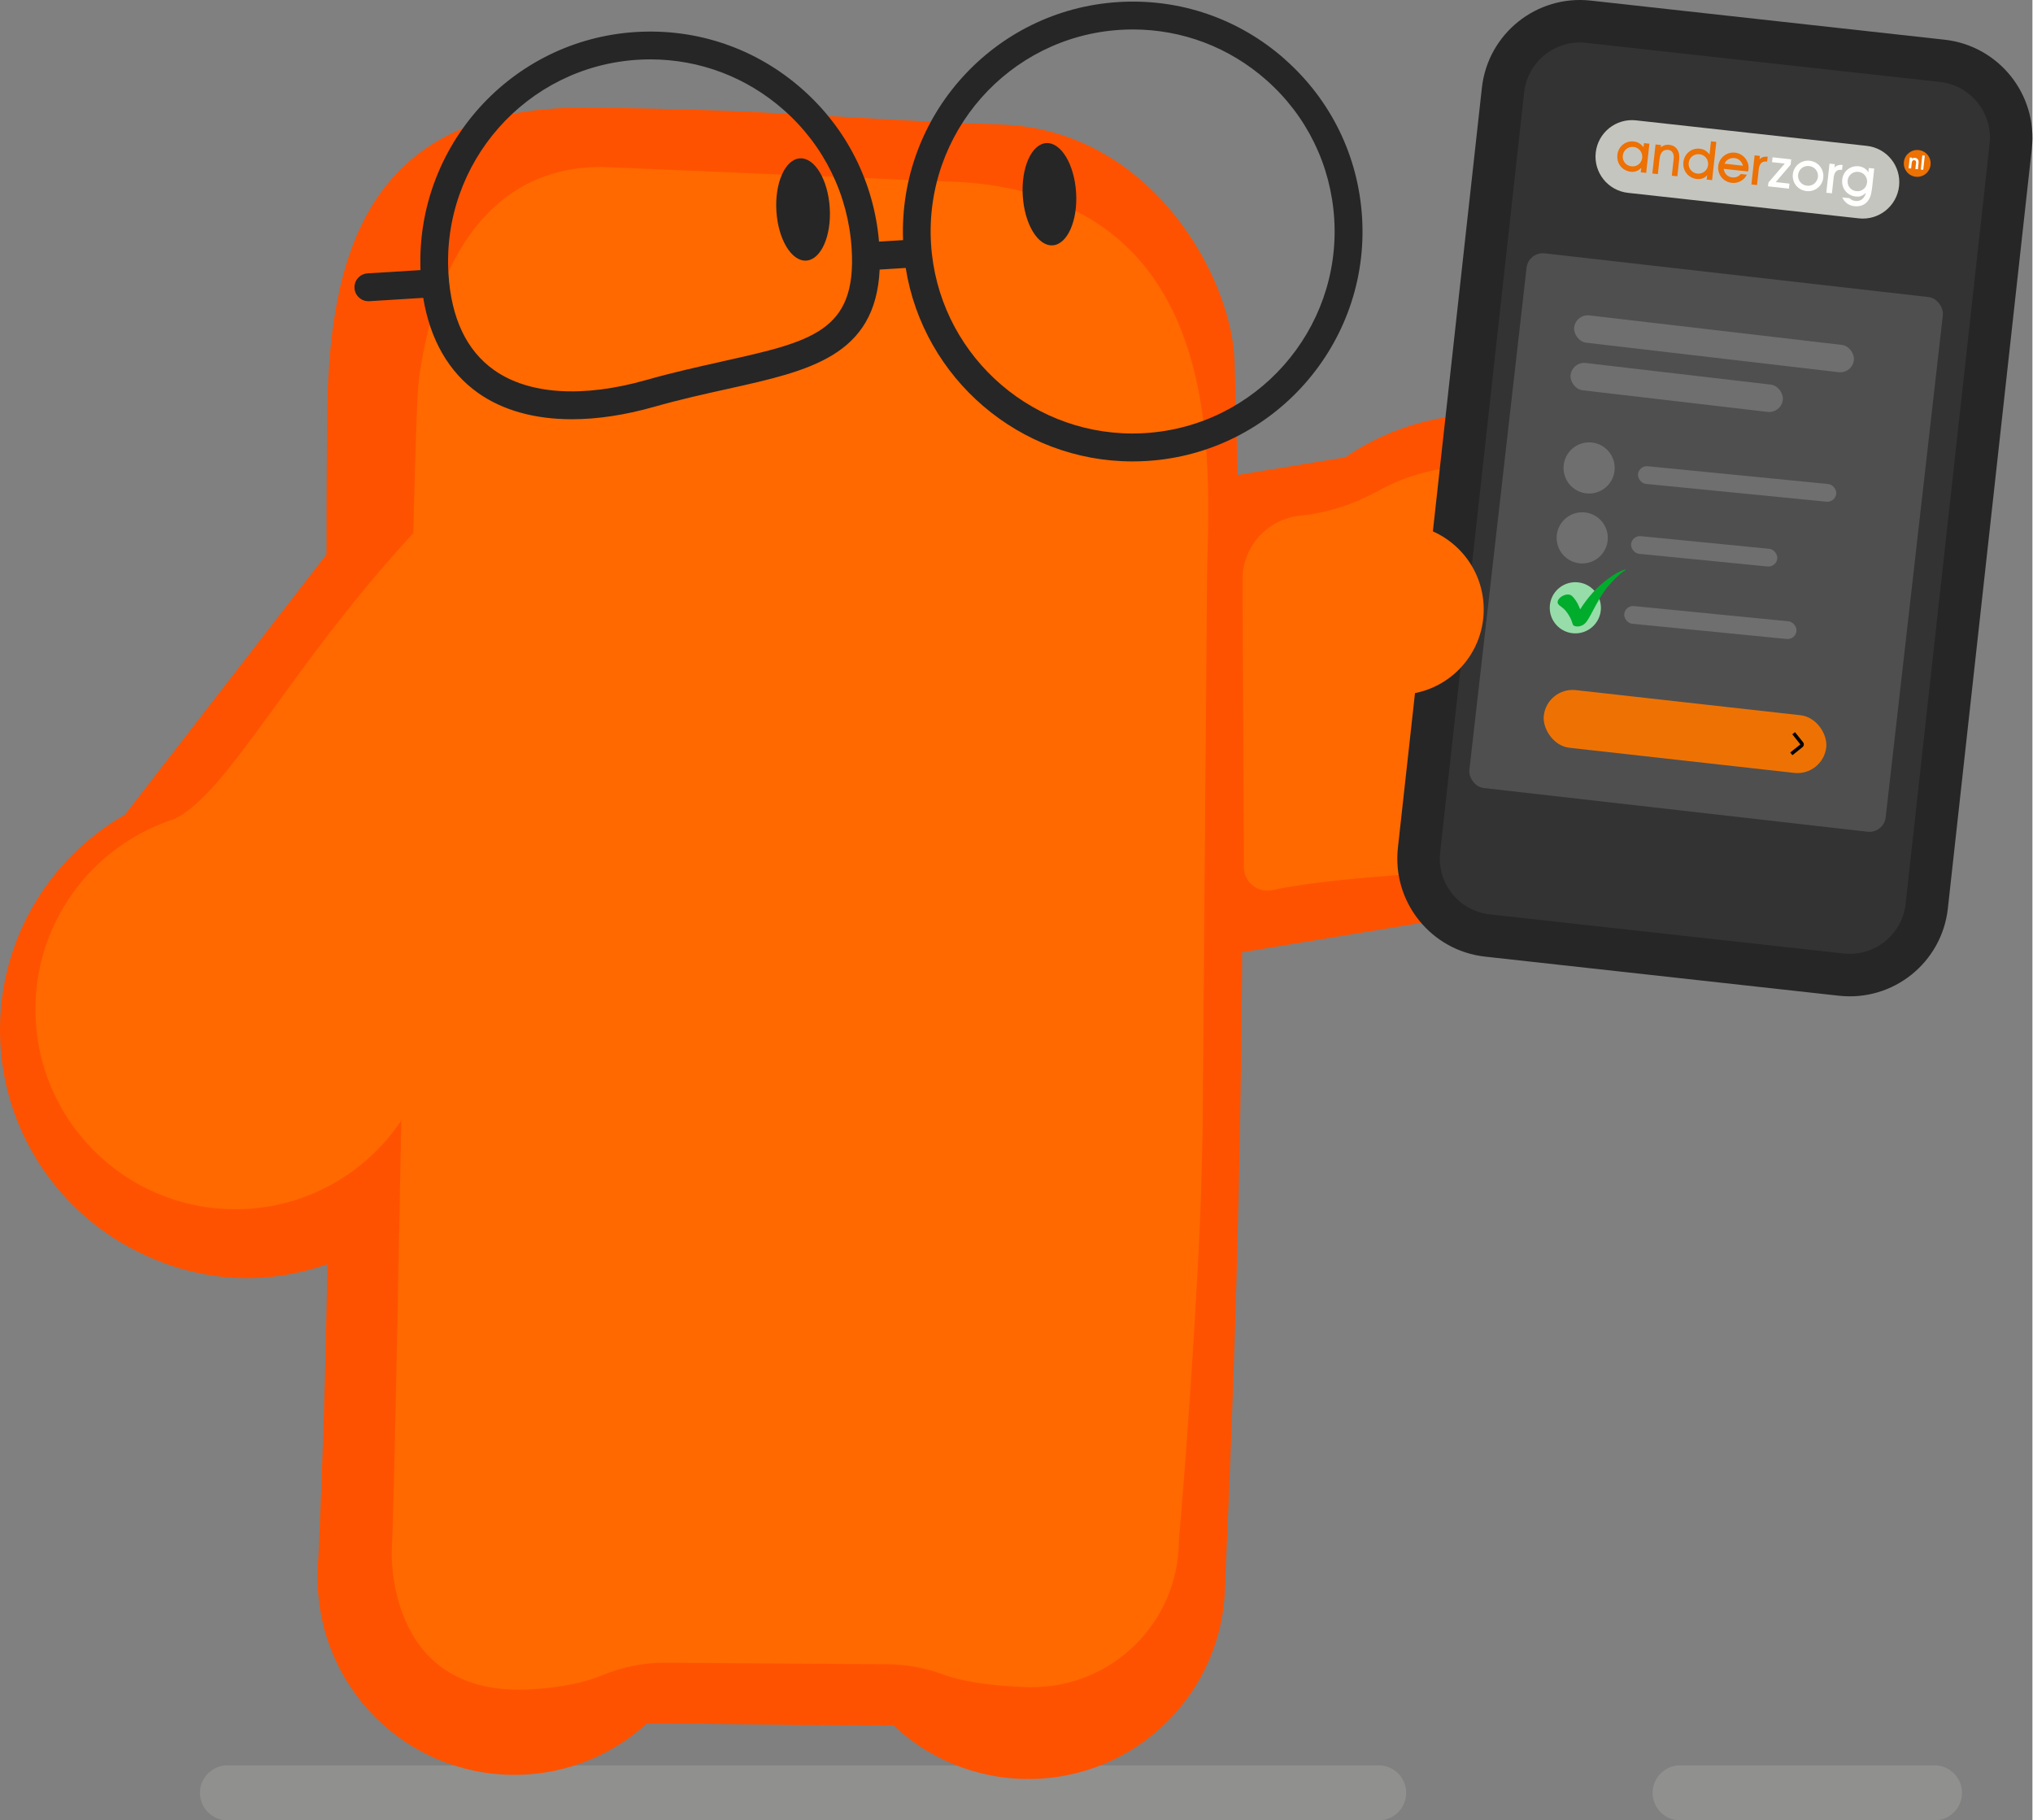 <?xml version="1.0" encoding="UTF-8" standalone="no"?>
<svg
   width="497"
   height="445"
   viewBox="0 0 497.495 445.57"
   fill="none"
   version="1.1"
   id="svg39"
   preserveAspectRatio="xMinYMid"
   xmlns="http://www.w3.org/2000/svg"
   xmlns:svg="http://www.w3.org/2000/svg">
  <rect x="0" y="0" width="497.495" height="445.57" fill="#808080" stroke="none"/>
  <defs
     id="defs39" />
  <path
     opacity="0.25"
     d="m 55.674,445.57 h 281.803 c 3.716,0 6.728,-3.012 6.728,-6.728 v -0.01 c 0,-3.715 -3.012,-6.728 -6.728,-6.728 H 55.674 c -3.716,0 -6.728,3.013 -6.728,6.728 v 0.01 c 0,3.716 3.012,6.728 6.728,6.728 z"
     fill="#c3c2bb"
     id="path1" />
  <path
     opacity="0.25"
     d="m 411.253,445.57 h 62.283 c 3.716,0 6.728,-3.012 6.728,-6.728 v -0.01 c 0,-3.715 -3.012,-6.728 -6.728,-6.728 h -62.283 c -3.715,0 -6.727,3.013 -6.727,6.728 v 0.01 c 0,3.716 3.012,6.728 6.727,6.728 z"
     fill="#c3c2bb"
     id="path2" />
  <path
     d="m 107.158,289.113 130.796,-168.907 C 256.75,94.428 251.087,58.299 225.32,39.503 c -25.777,-18.797 -61.903,-13.134 -80.698,12.635 L 13.825,221.045 c -18.795,25.778 -13.132,61.907 12.634,80.703 25.776,18.797 61.903,13.134 80.698,-12.635 z"
     fill="#ff5200"
     id="path3" />
  <path
     d="m 60.575,312.646 c 33.454,0 60.575,-27.123 60.575,-60.58 0,-33.456 -27.121,-60.579 -60.575,-60.579 -33.455,0 -60.575,27.123 -60.575,60.579 0,33.457 27.12,60.58 60.575,60.58 z"
     fill="#ff5200"
     id="path4" />
  <path
     d="m 371.494,222.031 -210.811,34.547 c -31.615,4.247 -60.682,-17.938 -64.929,-49.555 -4.247,-31.618 17.936,-60.687 49.551,-64.934 l 210.811,-34.547 c 31.616,-4.248 60.683,17.937 64.93,49.555 4.247,31.617 -17.936,60.686 -49.552,64.934 z"
     fill="#ff5200"
     id="path5" />
  <path
     d="m 363.429,222.568 c 33.455,0 60.575,-27.122 60.575,-60.579 0,-33.457 -27.12,-60.579 -60.575,-60.579 -33.454,0 -60.574,27.122 -60.574,60.579 0,33.457 27.12,60.579 60.574,60.579 z"
     fill="#ff5200"
     id="path6" />
  <path
     d="m 251.741,435.454 c 26.585,0 48.136,-21.553 48.136,-48.139 0,-26.587 -21.551,-48.139 -48.136,-48.139 -26.585,0 -48.136,21.552 -48.136,48.139 0,26.586 21.551,48.139 48.136,48.139 z"
     fill="#ff5200"
     id="path7" />
  <path
     d="m 125.895,434.438 c 26.584,0 48.136,-21.552 48.136,-48.139 0,-26.586 -21.552,-48.139 -48.136,-48.139 -26.585,0 -48.136,21.553 -48.136,48.139 0,26.587 21.551,48.139 48.136,48.139 z"
     fill="#ff5200"
     id="path8" />
  <path
     d="m 116.6,422.057 c 46.866,-0.752 93.713,0.879 140.57,0.127 22.505,-0.381 41.75,-13.905 42.697,-34.489 4.843,-104.939 5.477,-194.304 2.324,-299.302 -0.615,-20.593 -20.504,-56.722 -57.216,-57.923 -38.616,-1.259 -54.561,-3.73 -101.427,-4.111 -55.029,-0.439 -63.182,37.945 -63.494,76.603 -0.869,107.927 2.714,173.613 -2.266,281.423 -0.976,21.179 16.296,38.043 38.812,37.662 z"
     fill="#ff5200"
     id="path9" />
  <path
     d="m 102.51,93.129 c 3.398,-25.554 15.144,-52.269 44.787,-52.269 l 81.45,3.466 c 76.832,0.547 66.365,75.538 66.677,100.741 l -1.074,133.324 c -0.224,6.904 -0.332,14.257 -0.634,20.867 -1.797,39.859 -5.175,78.155 -5.175,78.155 -0.156,19.764 -16.384,35.709 -36.146,35.543 -5.712,-0.049 -15.378,-0.791 -21.666,-3.134 -4.315,-1.602 -8.865,-2.422 -13.464,-2.461 l -54.482,-0.381 c -5.38,-0.039 -10.672,1.114 -15.642,3.174 -6.298,2.617 -15.212,3.456 -20.592,3.417 -32.24,-0.263 -30.649,-33.97 -30.649,-34.166 0,-0.019 0,-0.029 0,-0.048 1.25,-24.011 4.931,-273.68 6.601,-286.228 z"
     fill="#ff6900"
     id="path10" />
  <path
     d="m 122.878,39.493 2.285,0.185 c -0.86,-0.078 -1.602,-0.136 -2.285,-0.185 z"
     fill="#ff6900"
     id="path11" />
  <path
     d="m 119.802,39.249 1.299,0.107 c -0.518,-0.049 -0.937,-0.078 -1.299,-0.107 z"
     fill="#ff6900"
     id="path12" />
  <path
     d="m 318.272,126.221 c 6.717,-0.674 13.181,-2.812 19.088,-6.073 6.991,-3.848 15.056,-6.074 23.765,-6.064 23.619,0.019 44.016,17.215 48.087,40.484 3.564,20.427 -5.907,39.614 -21.968,49.857 -6.318,4.609 -13.875,7.685 -22.203,8.525 0,0 -36.146,1.162 -53.623,4.921 -3.564,0.771 -6.933,-1.963 -6.942,-5.615 l -0.332,-70.343 c -0.039,-8.095 6.082,-14.891 14.138,-15.692 z"
     fill="#ff6900"
     id="path13" />
  <path
     d="m 257.657,60.052 c 3.606,-0.224 6.182,-6.008 5.753,-12.919 -0.429,-6.911 -3.7,-12.332 -7.306,-12.108 -3.606,0.223 -6.181,6.007 -5.753,12.918 0.429,6.911 3.7,12.332 7.306,12.109 z"
     fill="#262626"
     id="path14" />
  <path
     d="m 197.351,63.788 c 3.606,-0.223 6.182,-6.007 5.753,-12.918 -0.429,-6.911 -3.699,-12.333 -7.305,-12.109 -3.606,0.224 -6.182,6.008 -5.753,12.919 0.428,6.911 3.699,12.332 7.305,12.108 z"
     fill="#262626"
     id="path15" />
  <path
     d="m 57.587,295.987 c 27.011,0 48.907,-21.898 48.907,-48.91 0,-27.013 -21.896,-48.911 -48.907,-48.911 -27.01,0 -48.907,21.898 -48.907,48.911 0,27.012 21.896,48.91 48.907,48.91 z"
     fill="#ff6900"
     id="path16" />
  <path
     d="m 42.531,200.568 c 13.455,-6.425 27.945,-36.783 58.583,-70.011 6.288,15.359 23.59,33.082 25.259,49.594 1.67,16.511 -0.136,33.599 -6.971,48.725 -6.835,15.125 -18.991,28.131 -34.378,34.341"
     fill="#ff6900"
     id="path17" />
  <path
     d="M 314.493,14.486 C 303.226,4.536 288.775,-0.425 273.768,0.503 243.266,2.397 219.901,28.391 221.053,58.778 l -5.887,0.361 c -1.24,-14.461 -7.87,-27.673 -18.796,-37.32 -11.267,-9.95 -25.718,-14.91 -40.725,-13.983 -30.502,1.894 -53.867,27.888 -52.715,58.275 l -12.966,0.801 c -1.884,0.117 -3.31,1.738 -3.193,3.612 0.108,1.807 1.611,3.203 3.398,3.203 0.068,0 0.147,0 0.215,0 l 13.21,-0.82 c 1.68,10.204 6.249,18.191 13.406,23.259 6.054,4.287 13.914,6.454 22.994,6.454 6.18,0 12.937,-1.005 20.065,-3.027 6.434,-1.826 12.644,-3.202 18.121,-4.413 20.016,-4.443 36.136,-8.027 37.142,-29.196 l 6.376,-0.4 c 4.325,27.106 27.885,47.358 55.517,47.358 1.162,0 2.343,-0.039 3.525,-0.108 30.961,-1.923 54.589,-28.678 52.666,-59.642 -0.928,-14.998 -7.645,-28.736 -18.913,-38.687 z m -137.797,74.015 c -5.565,1.23 -11.882,2.636 -18.502,4.511 -15.574,4.423 -28.804,3.554 -37.259,-2.431 -6.727,-4.765 -10.486,-12.684 -11.16,-23.533 -1.689,-27.213 19.078,-50.726 46.28,-52.416 1.045,-0.068 2.09,-0.098 3.135,-0.098 12.048,0 23.55,4.335 32.66,12.381 9.9,8.739 15.798,20.818 16.618,34 1.259,20.242 -9.784,22.693 -31.772,27.565 z M 280.31,106.009 c -1.035,0.068 -2.07,0.097 -3.095,0.097 -25.874,0 -47.687,-20.212 -49.317,-46.381 -1.689,-27.214 19.078,-50.727 46.28,-52.416 1.045,-0.068 2.09,-0.098 3.135,-0.098 12.048,0 23.55,4.335 32.66,12.381 9.9,8.739 15.797,20.818 16.618,34 1.689,27.214 -19.079,50.726 -46.281,52.416 z"
     fill="#262626"
     id="path18" />
  <rect
     x="373.01"
     y="-34.352"
     width="115.081"
     height="219.321"
     transform="rotate(6.306)"
     fill="#333333"
     id="rect18" />
  <rect
     x="378.686"
     y="18.837"
     width="102.558"
     height="131.721"
     rx="4"
     transform="rotate(6.496)"
     fill="#4f4f4f"
     id="rect19" />
  <rect
     x="392.022"
     y="31.518"
     width="68.933"
     height="6.725"
     rx="3.363"
     transform="rotate(6.666)"
     fill="#6f6f6f"
     id="rect20" />
  <rect
     x="392.502"
     y="43.19"
     width="52.306"
     height="6.725"
     rx="3.363"
     transform="rotate(6.666)"
     fill="#6f6f6f"
     id="rect21" />
  <rect
     x="395.014"
     y="125.01"
     width="69.57"
     height="14.198"
     rx="7.099"
     transform="rotate(6.38)"
     fill="#ee7203"
     id="rect22" />
  <path
     fill-rule="evenodd"
     clip-rule="evenodd"
     d="m 439.38,179.208 1.978,2.476 c 0.136,0.169 0.206,0.39 0.18,0.622 -0.026,0.233 -0.143,0.433 -0.313,0.568 l -2.476,1.978 -0.528,-0.662 2.474,-1.978 -1.978,-2.476 z"
     fill="#000000"
     id="path22" />
  <path
     d="M 475.997,9.719 389.39,0.148 C 376.133,-1.317 364.199,8.242 362.734,21.499 L 342.179,207.5 c -1.464,13.257 8.094,25.191 21.351,26.656 l 86.607,9.57 c 13.257,1.465 25.191,-8.094 26.656,-21.35 L 497.347,36.375 c 1.465,-13.257 -8.094,-25.191 -21.35,-26.656 z m -9.544,211.514 c -0.833,7.543 -7.623,12.988 -15.173,12.153 l -86.607,-9.57 c -7.544,-0.834 -12.988,-7.624 -12.154,-15.174 L 373.074,22.642 c 0.833,-7.543 7.623,-12.988 15.173,-12.154 l 86.607,9.571 c 7.544,0.834 12.988,7.623 12.154,15.173 z"
     fill="#262626"
     id="path23" />
  <path
     fill-rule="evenodd"
     clip-rule="evenodd"
     d="m 472.562,40.359 c -0.199,1.805 -1.823,3.103 -3.626,2.904 -1.804,-0.199 -3.104,-1.821 -2.905,-3.626 0.199,-1.803 1.823,-3.104 3.626,-2.904 1.804,0.199 3.105,1.823 2.905,3.626 z"
     fill="#ed7103"
     id="path24" />
  <path
     fill-rule="evenodd"
     clip-rule="evenodd"
     d="m 467.477,38.533 0.574,0.064 -0.028,0.258 0.059,-0.046 c 0.173,-0.133 0.396,-0.196 0.676,-0.17 0.516,0.045 0.88,0.441 0.881,0.992 0,0.129 -0.007,0.254 -0.02,0.377 l -0.157,1.421 -0.616,-0.068 0.172,-1.563 c 0.035,-0.334 -0.124,-0.544 -0.401,-0.586 -0.362,-0.055 -0.593,0.144 -0.658,0.634 -0.01,0.083 -0.02,0.165 -0.03,0.249 l -0.126,1.151 -0.619,-0.068 z"
     fill="#fffffe"
     id="path25" />
  <path
     fill-rule="evenodd"
     clip-rule="evenodd"
     d="m 470.164,41.507 0.603,0.067 0.385,-3.485 -0.603,-0.066 z"
     fill="#fffffe"
     id="path26" />
  <path
     fill-rule="evenodd"
     clip-rule="evenodd"
     d="m 455.002,53.447 c 4.899,0.541 9.309,-2.992 9.851,-7.891 0.541,-4.9 -2.992,-9.31 -7.89,-9.851 l -56.51,-6.245 c -4.899,-0.541 -9.31,2.991 -9.852,7.891 -0.541,4.899 2.992,9.31 7.891,9.851 z"
     fill="#c5c5bf"
     id="path27" />
  <path
     fill-rule="evenodd"
     clip-rule="evenodd"
     d="m 397.215,38.319 c -0.013,1.285 0.905,2.285 2.187,2.397 1.086,0.095 2.042,-0.492 2.433,-1.491 0.074,-0.195 0.123,-0.398 0.147,-0.608 0.012,-0.117 0.015,-0.238 0.009,-0.359 -0.056,-1.186 -0.924,-2.132 -2.033,-2.276 -1.352,-0.176 -2.488,0.671 -2.708,1.945 -0.02,0.129 -0.034,0.26 -0.035,0.392 z m 5.088,-2.281 0.111,-1.008 1.325,0.147 -0.789,7.143 -1.336,-0.148 0.126,-1.072 -0.01,-0.004 -0.306,0.283 c -0.507,0.455 -1.147,0.698 -1.888,0.687 -0.33,-0.004 -0.659,-0.05 -0.976,-0.143 -1.768,-0.504 -2.863,-2.087 -2.665,-4.006 0.213,-2.069 1.989,-3.516 4.04,-3.29 0.858,0.095 1.559,0.467 2.114,1.117 z"
     fill="#ed7103"
     id="path28" />
  <path
     fill-rule="evenodd"
     clip-rule="evenodd"
     d="m 405.243,35.355 1.355,0.149 -0.07,0.564 0.011,0.004 0.142,-0.117 c 0.507,-0.405 1.187,-0.597 1.93,-0.509 1.656,0.194 2.645,1.524 2.426,3.531 l -0.454,4.178 -1.355,-0.15 0.458,-4.219 c 0.015,-0.127 0.02,-0.256 0.018,-0.385 -0.028,-1.067 -0.584,-1.662 -1.426,-1.724 -1.167,-0.088 -1.877,0.611 -2.065,2.319 l -0.401,3.621 -1.355,-0.15 z"
     fill="#ed7103"
     id="path29" />
  <path
     fill-rule="evenodd"
     clip-rule="evenodd"
     d="m 415.458,42.49 c 1.351,0.16 2.541,-0.808 2.654,-2.159 0.011,-0.15 0.011,-0.298 -0.005,-0.449 -0.118,-1.176 -0.996,-2.034 -2.164,-2.133 -1.275,-0.107 -2.343,0.706 -2.564,1.94 -0.249,1.376 0.689,2.639 2.079,2.801 z m 2.998,-4.667 0.357,-3.237 1.307,0.144 -1.035,9.365 -1.333,-0.147 0.126,-1.072 -0.011,-0.004 -0.129,0.153 c -0.47,0.547 -1.316,0.888 -2.337,0.792 -1.896,-0.179 -3.27,-1.62 -3.363,-3.495 -0.008,-0.201 -0.004,-0.407 0.018,-0.611 0.224,-2.103 1.999,-3.531 4.02,-3.316 0.864,0.092 1.588,0.48 2.129,1.129 z"
     fill="#ed7103"
     id="path30" />
  <path
     fill-rule="evenodd"
     clip-rule="evenodd"
     d="m 426.607,40.558 -0.021,-0.132 c -0.036,-0.216 -0.216,-0.601 -0.517,-0.959 -0.351,-0.415 -0.859,-0.691 -1.431,-0.768 -0.468,-0.06 -0.938,0.006 -1.351,0.194 -0.495,0.223 -0.851,0.558 -1.03,0.914 l -0.128,0.256 z m 1.293,1.423 -5.987,-0.655 0.054,0.225 c 0.263,1.085 0.93,1.716 1.983,1.861 0.815,0.112 1.575,-0.172 1.995,-0.662 l 0.142,-0.163 1.515,0.167 -0.169,0.289 c -0.457,0.777 -1.254,1.374 -2.211,1.623 -0.3,0.077 -0.609,0.114 -0.92,0.115 -0.272,-0.002 -0.541,-0.032 -0.806,-0.092 -1.583,-0.353 -2.696,-1.573 -2.901,-3.127 -0.038,-0.289 -0.047,-0.603 -0.008,-0.922 0.237,-2.049 2.078,-3.509 4.13,-3.271 0.953,0.108 1.815,0.569 2.419,1.292 0.636,0.761 0.947,1.735 0.868,2.673 -0.013,0.147 -0.033,0.295 -0.063,0.441 z"
     fill="#ed7103"
     id="path31" />
  <path
     fill-rule="evenodd"
     clip-rule="evenodd"
     d="m 429.494,38.023 1.306,0.144 -0.101,0.84 0.008,0.004 0.067,-0.078 c 0.31,-0.348 0.651,-0.531 1.382,-0.595 0.108,-0.007 0.537,0.015 0.537,0.015 l -0.133,1.204 -0.363,-0.024 c -0.942,-0.03 -1.54,0.58 -1.689,1.9 l -0.427,3.866 -1.374,-0.152 z"
     fill="#ed7103"
     id="path32" />
  <path
     fill-rule="evenodd"
     clip-rule="evenodd"
     d="m 432.876,44.679 3.992,-4.64 -3.109,-0.343 0.131,-1.187 4.563,0.504 -0.144,1.296 -3.646,4.265 3.367,0.372 -0.136,1.227 -5.121,-0.566 z"
     fill="#fffffe"
     id="path33" />
  <path
     fill-rule="evenodd"
     clip-rule="evenodd"
     d="m 440.272,43.865 c 0.317,0.888 1.094,1.49 2.073,1.59 1.079,0.109 2.053,-0.463 2.489,-1.526 0.085,-0.199 0.139,-0.41 0.162,-0.625 0.058,-0.497 -0.047,-1.011 -0.3,-1.457 -0.079,-0.138 -0.172,-0.266 -0.274,-0.385 -0.42,-0.483 -1.006,-0.777 -1.671,-0.828 -1.03,-0.081 -1.958,0.454 -2.392,1.377 -0.082,0.169 -0.141,0.347 -0.18,0.532 -0.092,0.436 -0.061,0.893 0.093,1.322 z m 2.734,-4.519 c 1.64,0.183 2.952,1.401 3.256,3.056 0.061,0.337 0.078,0.68 0.048,1.023 -0.184,2.096 -2.058,3.605 -4.179,3.343 -1.749,-0.218 -3.059,-1.52 -3.275,-3.224 -0.037,-0.287 -0.043,-0.582 -0.01,-0.873 0.219,-2.067 2.07,-3.559 4.16,-3.325 z"
     fill="#fffffe"
     id="path34" />
  <path
     fill-rule="evenodd"
     clip-rule="evenodd"
     d="m 458.774,41.27 -0.5,4.481 c -0.023,0.206 -0.049,0.409 -0.079,0.615 -0.088,0.565 -0.165,0.99 -0.249,1.303 -0.519,1.938 -1.971,2.99 -3.939,2.811 -1.403,-0.125 -2.481,-0.89 -3.058,-2.159 l 1.792,0.198 c 0.361,0.381 0.873,0.627 1.482,0.679 1.092,0.091 1.9,-0.431 2.347,-1.511 l 0.172,-0.467 -0.01,-0.007 -0.36,0.296 c -0.648,0.517 -1.326,0.708 -2.244,0.579 -1.967,-0.278 -3.295,-1.871 -3.212,-3.849 0.09,-2.173 1.861,-3.725 3.969,-3.545 1.024,0.089 1.903,0.615 2.341,1.32 l 0.096,0.154 0.012,-0.002 0.107,-1.043 z m -4.582,5.492 c 1.392,0.267 2.661,-0.652 2.824,-2.047 0.02,-0.179 0.02,-0.358 0.004,-0.535 -0.117,-1.102 -0.949,-1.961 -2.045,-2.112 -0.193,-0.024 -0.39,-0.029 -0.582,-0.01 -1.093,0.114 -1.934,0.914 -2.107,2 -0.206,1.299 0.611,2.456 1.906,2.704 z"
     fill="#fffffe"
     id="path35" />
  <path
     fill-rule="evenodd"
     clip-rule="evenodd"
     d="m 447.827,40.049 1.306,0.144 -0.101,0.84 0.008,0.004 0.066,-0.078 c 0.311,-0.348 0.651,-0.531 1.383,-0.595 0.107,-0.007 0.537,0.014 0.537,0.014 l -0.133,1.204 -0.363,-0.024 c -0.942,-0.029 -1.54,0.581 -1.689,1.901 l -0.427,3.866 -1.374,-0.152 z"
     fill="#fffffe"
     id="path36" />
  <rect
     x="410.403"
     y="74.01"
     width="48.757"
     height="4.347"
     rx="2.174"
     transform="rotate(5.629)"
     fill="#6f6f6f"
     id="rect36" />
  <circle
     cx="394.923"
     cy="91.993"
     r="6.262"
     transform="rotate(3.295)"
     fill="#6f6f6f"
     id="circle36" />
  <rect
     x="410.403"
     y="91.207"
     width="35.952"
     height="4.347"
     rx="2.174"
     transform="rotate(5.629)"
     fill="#6f6f6f"
     id="rect37" />
  <circle
     cx="394.223"
     cy="109.176"
     r="6.262"
     transform="rotate(3.295)"
     fill="#6f6f6f"
     id="circle37" />
  <rect
     x="410.403"
     y="108.405"
     width="42.369"
     height="4.347"
     rx="2.174"
     transform="rotate(5.629)"
     fill="#6f6f6f"
     id="rect38" />
  <circle
     cx="393.523"
     cy="126.36"
     r="6.262"
     transform="rotate(3.295)"
     fill="#97dda9"
     id="circle38" />
  <path
     d="m 381.664,148.136 c 0.921,0.747 1.271,0.852 2.041,1.979 1.258,1.844 1.073,2.606 1.447,2.957 0.373,0.351 2.084,0.635 3.25,-0.969 1.166,-1.604 2.986,-6.031 5.319,-8.687 2.333,-2.656 3.422,-3.424 4.122,-3.826 0.7,-0.4 -1.518,-0.315 -5.879,3.409 -3.032,2.589 -5.179,6.165 -5.179,6.165 0,0 -0.606,-1.955 -1.96,-3.258 -1.353,-1.303 -4.689,0.991 -3.161,2.231 z"
     fill="#00ac2c"
     id="path38" />
  <circle
     cx="342.31"
     cy="149.17"
     r="20.873"
     fill="#ff6900"
     id="circle39" />
</svg>
